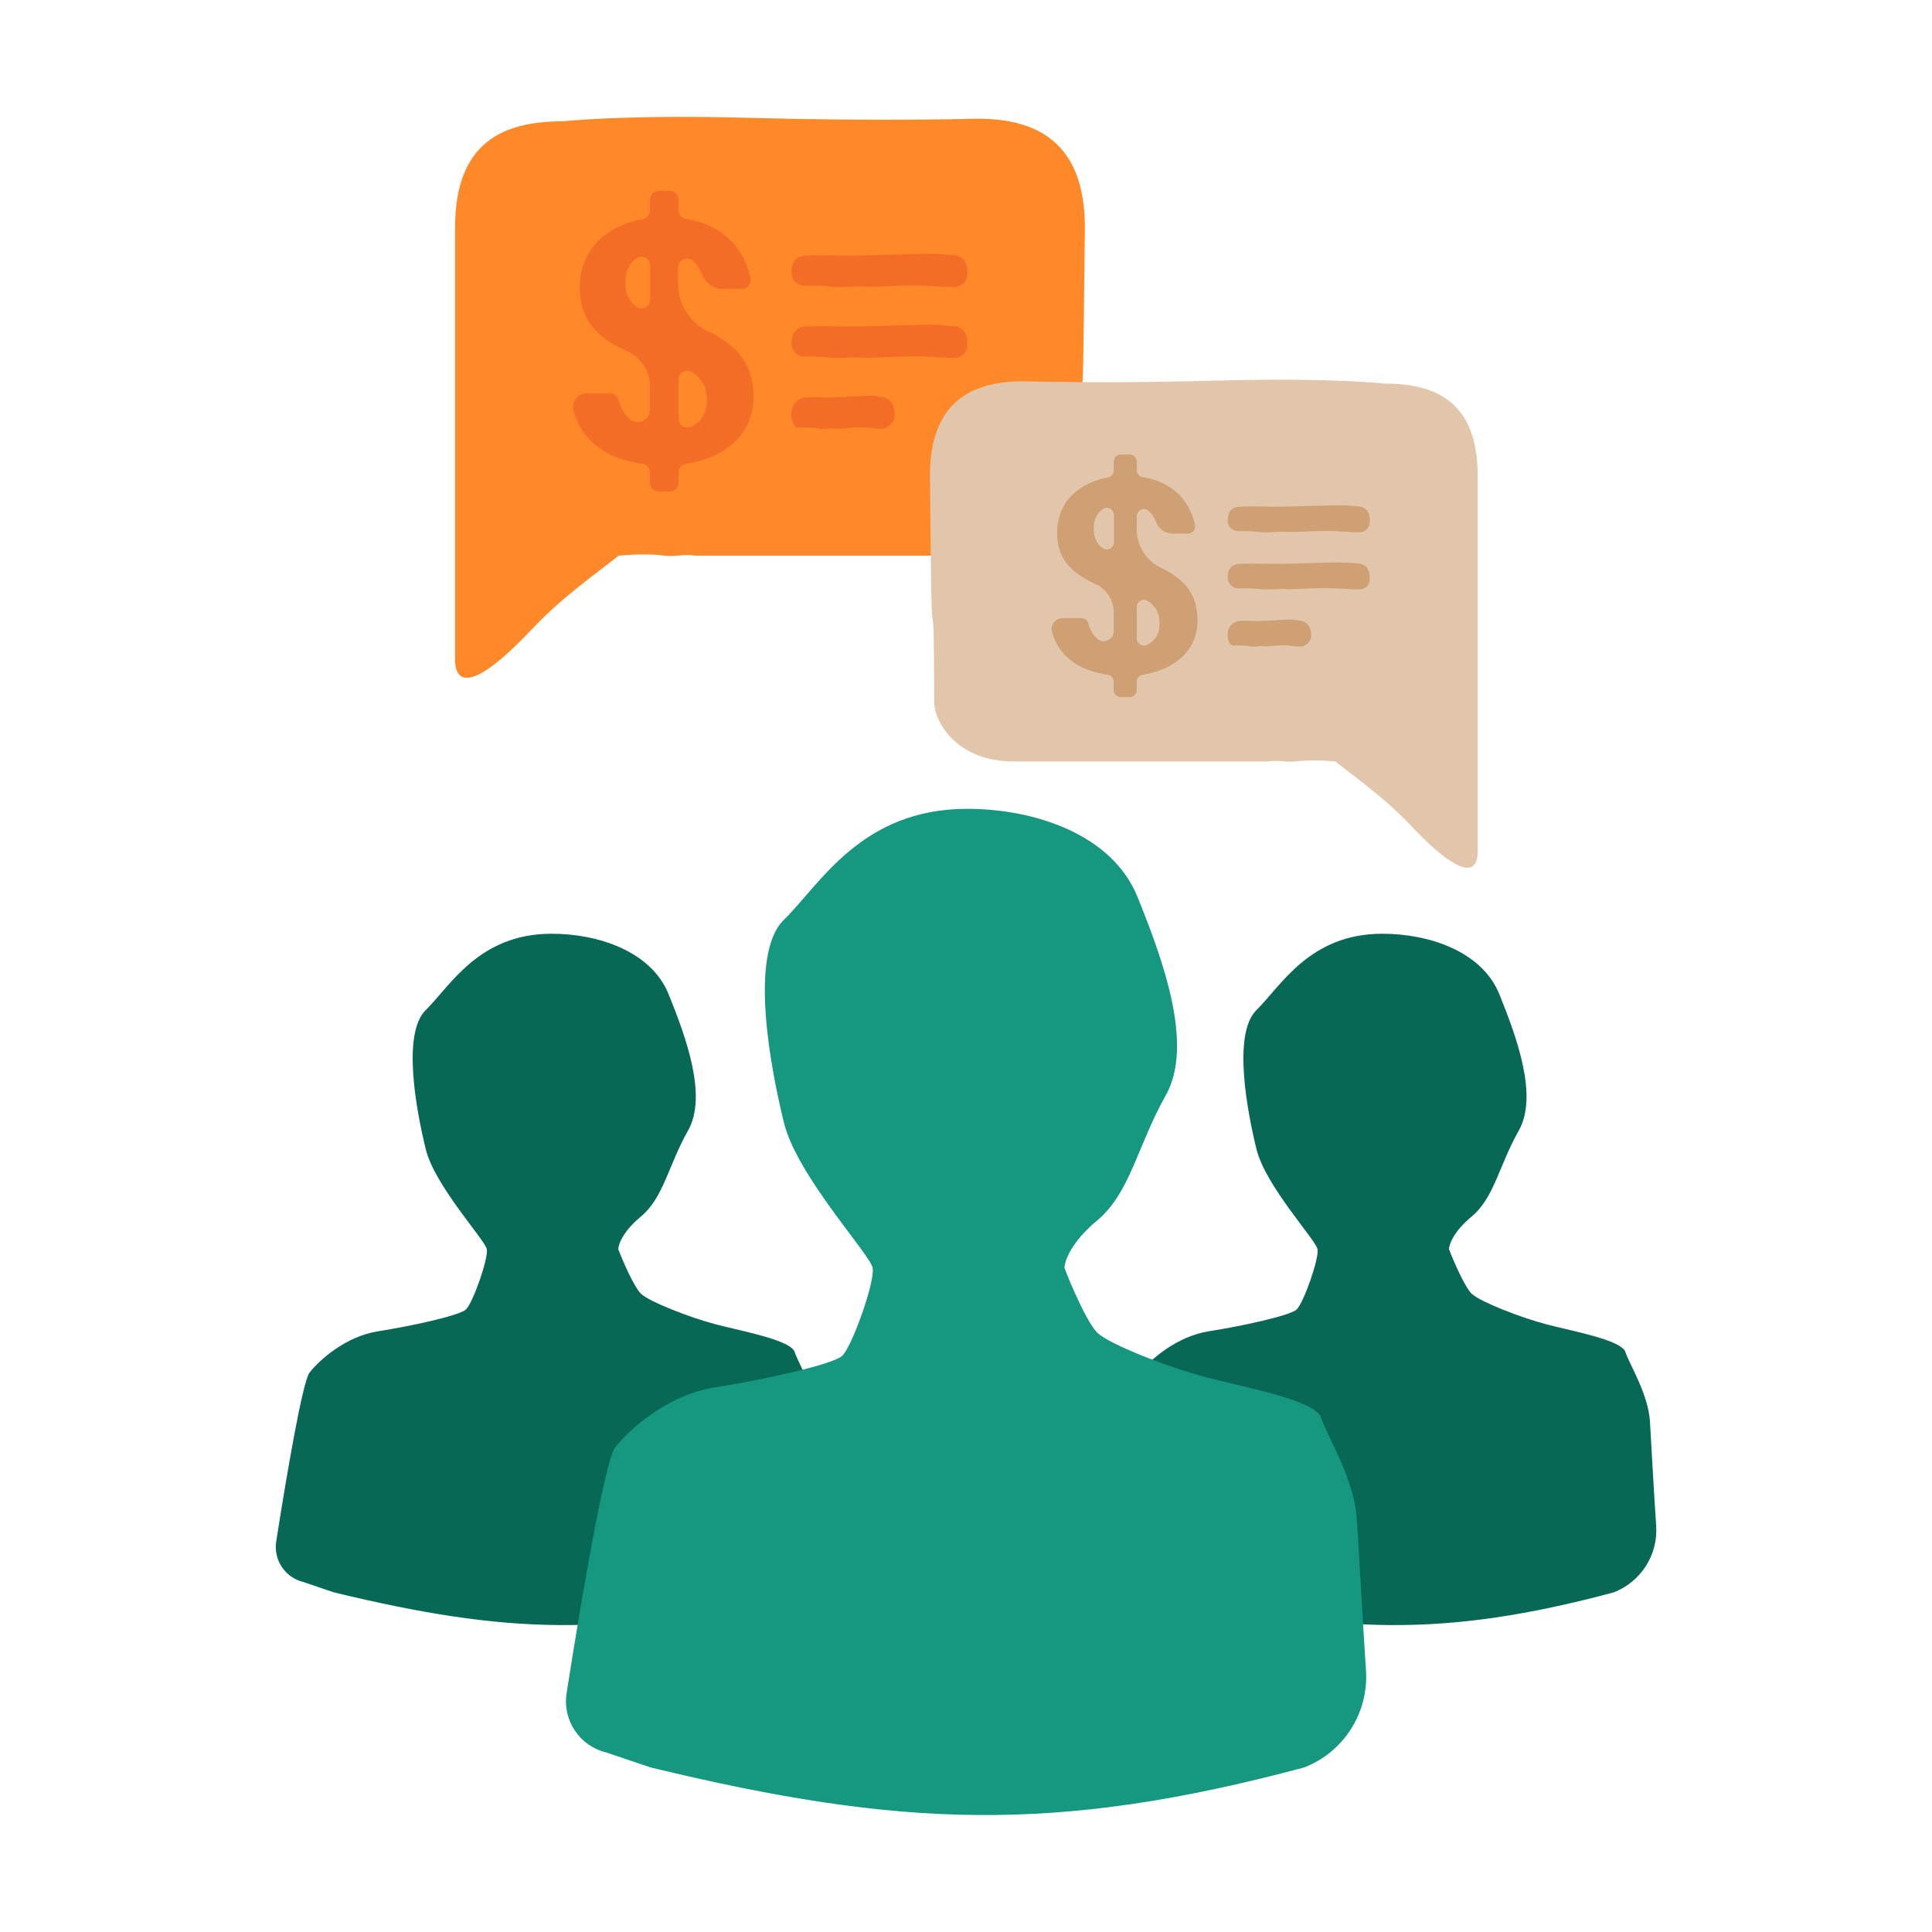 <?xml version="1.0" encoding="UTF-8"?>
<!-- Generator: Adobe Illustrator 23.1.0, SVG Export Plug-In . SVG Version: 6.00 Build 0)  -->
<svg xmlns="http://www.w3.org/2000/svg" xmlns:xlink="http://www.w3.org/1999/xlink" version="1.1" id="Layer_1" x="0px" y="0px" viewBox="0 0 1024 1024" style="enable-background:new 0 0 1024 1024;" xml:space="preserve">
<style type="text/css">
	.st0{fill:#076955;}
	.st1{fill:#169780;}
	.st2{fill:#FF8928;}
	.st3{fill:#E2C6AC;}
	.st4{fill:#F36D26;}
	.st5{fill:#CEA074;}
</style>
<g>
	<g>
		<path class="st0" d="M164,727.6c-3.7,5.1-12.1,54.2-17.6,89.4c-1.5,9.8,4.7,19.2,14.4,21.5L177,844c91,22,147.6,24.2,238,0l0,0    c14.4-5.6,23.6-19.9,22.5-35.4c-1.4-20.4-2.7-46.1-3.3-55.4c-1-14.6-11-30.3-13-36.6c-2-6.3-27.6-11-41.6-14.6    c-14-3.7-35.3-12-39.9-16.3c-3.7-3.7-9.6-17.3-12-23.6c0-2.3,2.3-9.3,12-17.3c12-10,14.6-27.3,25-45.6c10.3-18.3-1-49.2-10.3-72.2    c-9.3-23-37.7-32.1-62-32.1c-38.7,0-53.8,27.8-66.7,40.4c-13,12.6-4.7,54.9,0,73.9c4.7,19.3,31.6,48.2,32.3,52.9    c1,4.7-7.3,28.3-11,31.9c-3.3,3.3-29.9,9-46.6,11.6S169.7,720.3,164,727.6z"></path>
		<path class="st0" d="M604.2,727.6c-3.7,5.1-12.1,54.2-17.6,89.4c-1.5,9.8,4.7,19.2,14.4,21.5l16.3,5.5c91,22,147.6,24.2,238,0v0    c14.4-5.6,23.6-19.9,22.5-35.4c-1.4-20.4-2.7-46.1-3.3-55.4c-1-14.6-11-30.3-13-36.6s-27.6-11-41.6-14.6    c-14-3.7-35.3-12-39.9-16.3c-3.7-3.7-9.6-17.3-12-23.6c0-2.3,2.3-9.3,12-17.3c12-10,14.6-27.3,25-45.6c10.3-18.3-1-49.2-10.3-72.2    c-9.3-23-37.7-32.1-62-32.1c-38.7,0-53.8,27.8-66.7,40.4c-13,12.6-4.7,54.9,0,73.9c4.7,19.3,31.6,48.2,32.3,52.9    c1,4.7-7.3,28.3-11,31.9c-3.3,3.3-29.9,9-46.6,11.6C623.9,708.3,609.9,720.3,604.2,727.6z"></path>
	</g>
	<path class="st1" d="M325.9,767.4c-5.3,7.4-17.6,78.9-25.6,130.1c-2.2,14.3,6.9,27.9,20.9,31.3l23.7,8c132.4,32,214.7,35.2,346.3,0   v0c21-8.1,34.3-29,32.8-51.5c-2-29.7-3.9-67-4.9-80.6c-1.5-21.3-16-44.1-18.9-53.3c-2.9-9.2-40.2-16-60.5-21.3   c-20.3-5.3-51.3-17.4-58.1-23.7c-5.3-5.3-14-25.2-17.4-34.4c0-3.4,3.4-13.6,17.4-25.2c17.4-14.5,21.3-39.7,36.3-66.3   c15-26.6-1.5-71.7-15-105.1s-54.9-46.7-90.3-46.7c-56.3,0-78.2,40.4-97.1,58.8c-18.9,18.4-6.8,79.9,0,107.5c6.8,28.1,46,70.2,47,77   c1.5,6.8-10.7,41.2-16,46.5c-4.8,4.8-43.6,13.1-67.8,16.9C354.5,739.3,334.1,756.7,325.9,767.4z"></path>
</g>
<path class="st2" d="M241.2,120.6v229.1c0,10.2,6.1,20.5,40.9-16.4c16.3-17.2,33-28.6,45.8-38.8c5.7-0.5,11.4-0.8,17.1-0.6  c2.4,0.1,4.9,0.3,7.3,0.6c5.4,0.7,10.7-1,16.2,0h155c14.1,0,24.6-3.8,32.2-9c8.7-6.1,13.6-14.1,15.6-20.8c0.7-2.4,1.1-4.7,1.1-6.6  c0-84.5,1.3-15.8,2.1-91.6c0.3-28.1,0.5-45.9,0.5-45.9c0-45.4-25.6-57.7-57.1-57.7c0,0-49.1,1.5-118.8-0.4  c-68.2-1.9-100.8,1.8-100.8,1.8C266.7,64.3,241.2,75.3,241.2,120.6z"></path>
<path class="st3" d="M783.2,252.3v199.3c0,8.9-5.3,17.8-35.6-14.2c-14.2-15-28.7-24.9-39.8-33.8c-4.9-0.4-9.9-0.7-14.9-0.5  c-2.1,0.1-4.2,0.2-6.4,0.5c-4.7,0.6-9.3-0.9-14.1,0H537.6c-12.3,0-21.4-3.3-28-7.9c-7.6-5.3-11.8-12.3-13.6-18.1  c-0.6-2.1-0.9-4.1-0.9-5.7c0-73.5-1.2-13.8-1.8-79.7c-0.2-24.5-0.4-39.9-0.4-39.9c0-39.5,22.2-50.2,49.7-50.2  c0,0,42.7,1.3,103.4-0.4c59.4-1.6,87.7,1.6,87.7,1.6C761,203.3,783.2,212.8,783.2,252.3z"></path>
<g>
	<g>
		<path class="st4" d="M512.7,144.4c0,0,0,0.3,0,0.8c0,3.8-3,6.8-6.7,6.9c-0.3,0-0.6,0-0.9,0c-7.6,0-13.4-1-23.6-0.8    s-19.2,1-24.2,0.6s-12,0.8-17.4,0c-2.8-0.4-8.3-0.6-13.6-0.5c-3.7,0-6.8-3.1-6.8-6.9l0,0c0-7.4,4-9.1,9-9.1c0,0,5.1-0.3,15.9,0    c11,0.3,31.4-0.6,45.7-0.9c7.5-0.2,13.6,0.7,13.6,0.7C508.7,135,512.7,137,512.7,144.4z"></path>
		<path class="st4" d="M512.7,182c0,0,0,0.3,0,0.8c0,3.8-3,6.8-6.7,6.9c-0.3,0-0.6,0-0.9,0c-7.6,0-13.4-1-23.6-0.8s-19.2,1-24.2,0.6    s-12,0.8-17.4,0c-2.8-0.4-8.3-0.6-13.6-0.5c-3.7,0-6.8-3.1-6.8-6.9v0c0-7.4,4-9.1,9-9.1c0,0,5.1-0.3,15.9,0    c11,0.3,31.4-0.6,45.7-0.9c7.5-0.2,13.6,0.7,13.6,0.7C508.7,172.6,512.7,174.6,512.7,182z"></path>
		<path class="st4" d="M474.2,219.6c0,0,0,0.3,0,0.8c0,3.8-4.5,6.8-6.4,6.9c-0.2,0-0.3,0-0.5,0c-3.9,0-6.9-1-12.2-0.8    c-5.3,0.2-9.9,1-12.5,0.6s-6.2,0.8-9,0c-1.4-0.4-7.9-0.6-10.7-0.5c-1.9,0-3.5-3.1-3.5-6.9l0,0c0-7.4,5.7-9.1,8.3-9.1    c0,0,2.7-0.3,8.2,0c5.7,0.3,16.2-0.6,23.6-0.9c3.9-0.2,7,0.7,7,0.7C469.2,210.2,474.2,212.2,474.2,219.6z"></path>
	</g>
	<g>
		<g>
			<path class="st4" d="M359.6,250.3v5.5c0,2.6-2.1,4.7-4.7,4.7h-5.7c-2.6,0-4.7-2.1-4.7-4.7l0-5.4c0-2.3-1.7-4.3-4-4.6     c-18.7-2.5-31.9-11.7-36.5-28.1c-1.3-4.6,2.2-9.2,7-9.2h12.3c2.1,0,3.9,1.4,4.5,3.4c1.1,4.1,3,7.4,5.7,10c4.1,4,11,1,11-4.7     v-12.4c0-8.1-4.8-15.5-12.3-18.8c-15.9-7-24.9-16.6-24.9-33.5c0-21.1,14.9-32.9,33.4-36.4c2.2-0.4,3.8-2.3,3.8-4.6v-5.6     c0-2.6,2.1-4.7,4.7-4.7h5.7c2.6,0,4.7,2.1,4.7,4.7v5.5c0,2.3,1.7,4.2,3.9,4.6c19.7,3.2,30.6,15.3,34.3,31.4     c0.7,2.9-1.6,5.7-4.6,5.7l-10.3,0c-4.8,0-9-3-10.7-7.5c-1.1-2.9-2.7-5.4-5-7.4c-3-2.7-7.8-0.5-7.8,3.5v8.7     c0,10.7,6,20.5,15.7,25.1c17.1,8.2,24.3,18.8,24.3,34.8c0,19.8-15.1,32.4-36,35.6C361.3,246.1,359.6,248,359.6,250.3z      M344.6,158.7v-17.9c0-3.8-4.3-6.1-7.4-3.8c-3.7,2.8-5.8,6.9-5.8,12.5c0,6,1.9,10,5.7,12.9C340.2,164.8,344.6,162.6,344.6,158.7z      M359.6,221.9c0,3.4,3.6,5.7,6.7,4.2c5.4-2.5,8.4-7.1,8.4-14.2c0-5.9-2-10.8-7.9-14.7c-3.1-2-7.2,0.3-7.2,3.9L359.6,221.9z"></path>
		</g>
	</g>
</g>
<g>
	<g>
		<g>
			<g>
				<path class="st5" d="M726,275.9c0,0,0,0.2,0,0.7c0,3.1-2.4,5.5-5.4,5.5c-0.2,0-0.5,0-0.7,0c-6.1,0-10.8-0.8-19.1-0.7      c-8.2,0.2-15.5,0.8-19.5,0.5s-9.7,0.7-14.1,0c-2.2-0.3-6.7-0.5-11-0.4c-3,0-5.5-2.5-5.5-5.6l0,0c0-5.9,3.3-7.4,7.3-7.4      c0,0,4.2-0.2,12.9,0c8.9,0.3,25.3-0.5,36.8-0.7c6.1-0.1,11,0.5,11,0.5C722.7,268.3,726,269.9,726,275.9z"></path>
			</g>
			<g>
				<path class="st5" d="M726,306.2c0,0,0,0.2,0,0.7c0,3.1-2.4,5.5-5.4,5.5c-0.2,0-0.5,0-0.7,0c-6.1,0-10.8-0.8-19.1-0.7      s-15.5,0.8-19.5,0.5c-4-0.3-9.7,0.7-14.1,0c-2.2-0.3-6.7-0.5-11-0.4c-3,0-5.5-2.5-5.5-5.6v0c0-5.9,3.3-7.4,7.3-7.4      c0,0,4.2-0.2,12.9,0c8.9,0.3,25.3-0.5,36.8-0.7c6.1-0.1,11,0.5,11,0.5C722.7,298.6,726,300.3,726,306.2z"></path>
			</g>
			<g>
				<path class="st5" d="M694.9,336.5c0,0,0,0.2,0,0.7c0,3.1-3.6,5.5-5.1,5.5c-0.1,0-0.2,0-0.4,0c-3.2,0-5.6-0.8-9.9-0.7      s-8,0.8-10.1,0.5c-2.1-0.3-5,0.7-7.3,0c-1.2-0.3-6.4-0.5-8.6-0.4c-1.6,0-2.8-2.5-2.8-5.6l0,0c0-5.9,4.6-7.4,6.7-7.4      c0,0,2.1-0.2,6.6,0c4.6,0.3,13.1-0.5,19-0.7c3.1-0.1,5.7,0.5,5.7,0.5C690.9,329,694.9,330.6,694.9,336.5z"></path>
			</g>
		</g>
		<g>
			<g>
				<path class="st5" d="M602.5,361.3v4.4c0,2.1-1.7,3.8-3.8,3.8h-4.6c-2.1,0-3.8-1.7-3.8-3.8v-4.4c0-1.9-1.4-3.5-3.2-3.7      c-15.1-2.1-25.8-9.5-29.5-22.6c-1.1-3.7,1.8-7.4,5.7-7.4h9.9c1.7,0,3.2,1.1,3.6,2.7c0.9,3.3,2.5,6,4.6,8.1      c3.3,3.3,8.9,0.8,8.9-3.8v-10c0-6.6-3.9-12.5-9.9-15.2c-12.8-5.7-20.1-13.4-20.1-27c0-17,12.1-26.5,26.9-29.4      c1.8-0.3,3.1-1.9,3.1-3.7v-4.6c0-2.1,1.7-3.8,3.8-3.8h4.6c2.1,0,3.8,1.7,3.8,3.8v4.5c0,1.9,1.3,3.4,3.2,3.7      c15.9,2.6,24.7,12.3,27.7,25.3c0.5,2.3-1.3,4.6-3.7,4.6h-8.3c-3.9,0-7.2-2.4-8.6-6c-0.9-2.4-2.2-4.4-4-6      c-2.4-2.2-6.3-0.4-6.3,2.8v7c0,8.6,4.9,16.5,12.6,20.2c13.8,6.6,19.6,15.1,19.6,28.1c0,16-12.2,26.1-29,28.7      C603.9,357.9,602.5,359.5,602.5,361.3z M590.4,287.4V273c0-3.1-3.5-4.9-6-3.1c-3,2.2-4.7,5.6-4.7,10.1c0,4.8,1.5,8,4.6,10.4      C586.8,292.3,590.4,290.6,590.4,287.4z M602.5,338.4c0,2.8,2.9,4.6,5.4,3.4c4.3-2,6.7-5.7,6.7-11.5c0-4.8-1.6-8.7-6.3-11.8      c-2.5-1.6-5.8,0.2-5.8,3.2V338.4z"></path>
			</g>
		</g>
	</g>
</g>
</svg>
